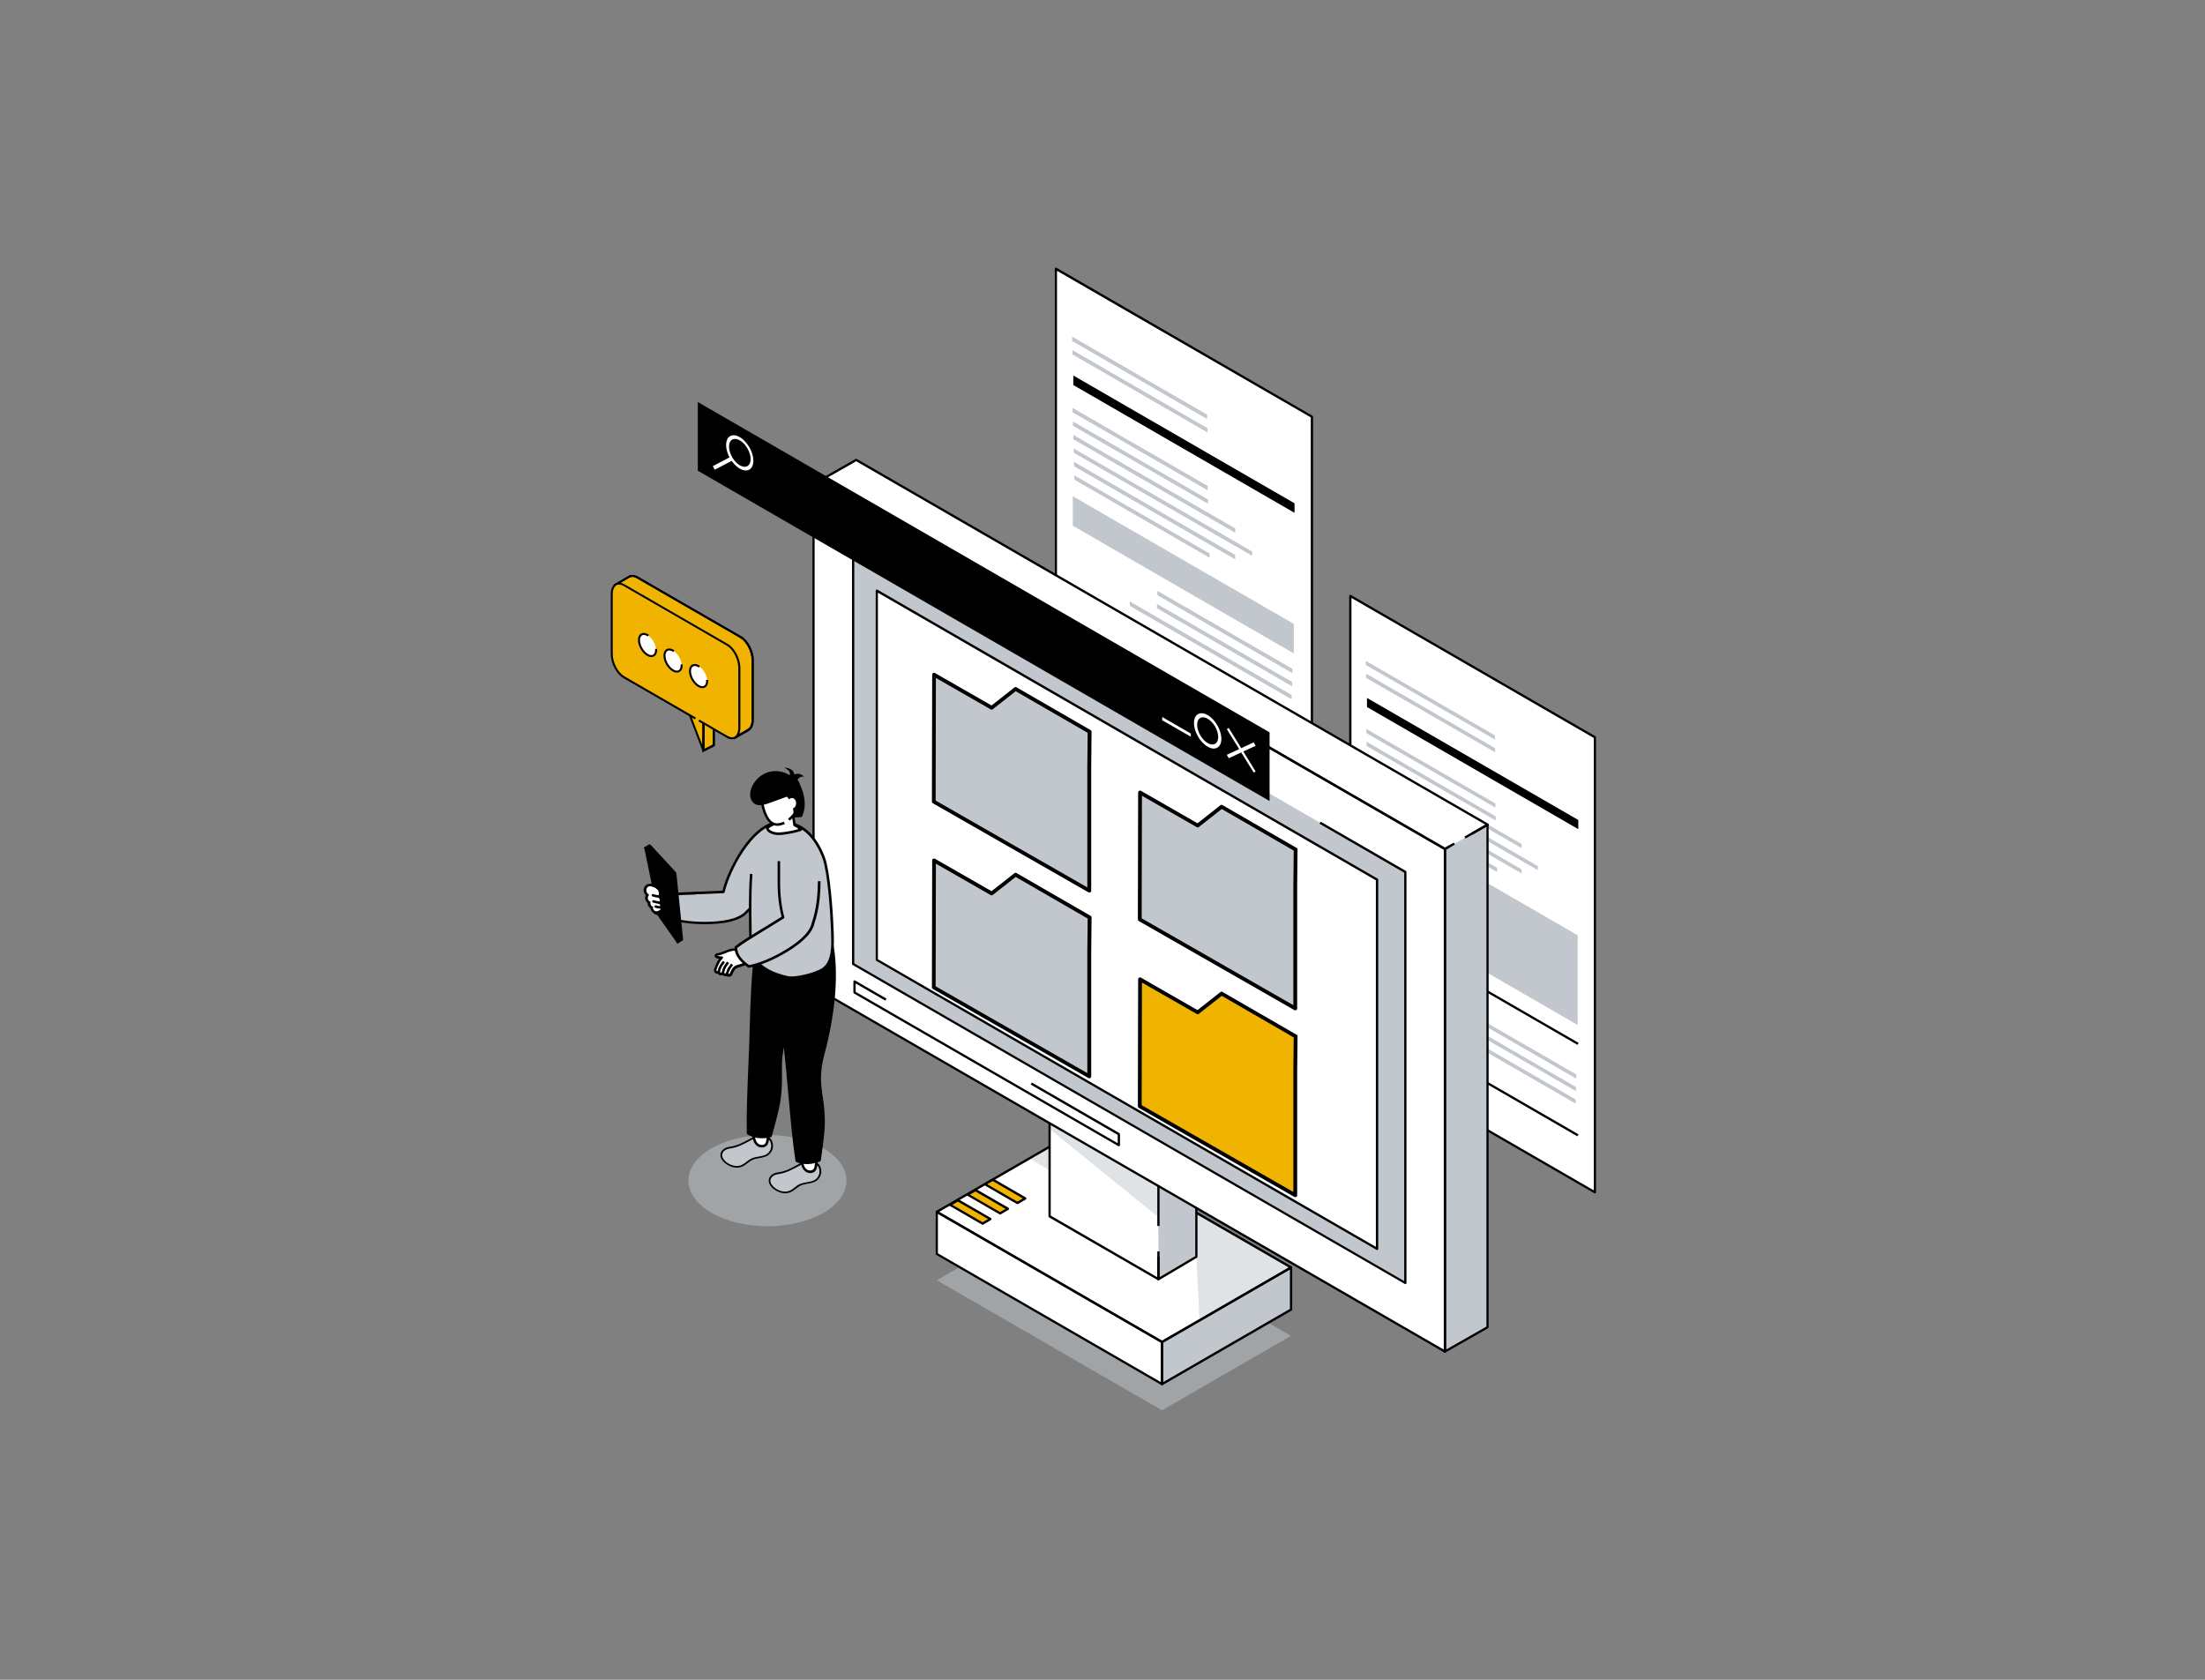 <svg width="1260" height="960" viewBox="0 0 1260 960" fill="none" xmlns="http://www.w3.org/2000/svg">
<rect x="0" y="0" width="1260" height="960" fill="#808080" stroke="none"/>
<g clip-path="url(#clip0_170_1553)">
<path d="M771.64 600.617L911.43 681.38V421.342L771.64 340.58V600.617Z" fill="white"/>
<path d="M771.95 340.009C771.95 340.009 771.484 339.905 771.276 340.009C771.069 340.113 770.965 340.32 770.965 340.58V600.617C770.965 600.617 771.069 601.084 771.276 601.188L911.066 681.95C911.066 681.95 911.274 682.054 911.378 682.054C911.481 682.054 911.585 682.054 911.689 681.95C911.896 681.847 912 681.639 912 681.379V421.342C912 421.342 911.896 420.875 911.689 420.771L771.899 340.009H771.95ZM910.755 680.289L772.262 600.254V341.722L910.755 421.757V680.289Z" fill="black"/>
<path d="M781.132 404.058L901.886 473.868V468.626L781.132 398.867V404.058Z" fill="black"/>
<path d="M780.769 418.954L854.476 461.515V459.179L780.769 416.566V418.954Z" fill="#C2C7CD"/>
<path d="M780.924 426.325L854.683 468.886V466.55L780.924 423.938V426.325Z" fill="#C2C7CD"/>
<path d="M781.132 433.694L869.519 484.716V482.38L781.132 431.307V433.694Z" fill="#C2C7CD"/>
<path d="M781.339 441.013L878.751 497.329V494.941L781.339 438.678V441.013Z" fill="#C2C7CD"/>
<path d="M781.547 448.383L869.519 499.196V496.861L781.547 446.047V448.383Z" fill="#C2C7CD"/>
<path d="M781.754 455.754L855.462 498.367V495.979L781.754 453.418V455.754Z" fill="#C2C7CD"/>
<path d="M827.036 573.836L900.744 616.449V614.061L827.036 571.5V573.836Z" fill="#C2C7CD"/>
<path d="M826.829 580.947L900.537 623.56V621.224L826.829 578.611V580.947Z" fill="#C2C7CD"/>
<path d="M811.994 579.649L900.381 630.723V628.335L811.994 577.262V579.649Z" fill="#C2C7CD"/>
<path d="M780.872 516.066L901.522 585.773V534.492L780.872 464.785V516.066Z" fill="#C2C7CD"/>
<path d="M780.832 525.968L780.184 527.092L901.425 597.136L902.074 596.012L780.832 525.968Z" fill="black"/>
<path d="M780.766 578.228L780.117 579.352L901.359 649.396L902.007 648.272L780.766 578.228Z" fill="black"/>
<path d="M780.457 380.027L854.217 422.64V420.252L780.457 377.691V380.027Z" fill="#C2C7CD"/>
<path d="M780.665 387.397L854.373 429.958V427.623L780.665 385.01V387.397Z" fill="#C2C7CD"/>
<path d="M603.371 425.805L749.697 510.356V238.121L603.371 153.57V425.805Z" fill="white"/>
<path d="M603.683 152.999C603.683 152.999 603.216 152.895 603.06 152.999C602.853 153.103 602.749 153.311 602.749 153.57V425.753C602.749 425.753 602.853 426.22 603.06 426.324L749.386 510.875C749.386 510.875 749.594 510.979 749.698 510.979C749.801 510.979 749.905 510.979 750.009 510.875C750.216 510.771 750.32 510.564 750.32 510.304V238.173C750.32 238.173 750.216 237.706 750.009 237.602L603.683 152.999ZM749.023 509.162L603.994 425.39V154.764L749.023 238.536V509.214V509.162Z" fill="black"/>
<path d="M613.33 220.059L739.738 293.088V287.638L613.33 214.609V220.059Z" fill="black"/>
<path d="M612.916 235.63L690.099 280.215V277.724L612.916 233.139V235.63Z" fill="#C2C7CD"/>
<path d="M613.123 243.313L690.306 287.898V285.458L613.123 240.873V243.313Z" fill="#C2C7CD"/>
<path d="M613.331 251.046L705.868 304.507V302.015L613.331 248.555V251.046Z" fill="#C2C7CD"/>
<path d="M613.538 258.727L715.515 317.637V315.198L613.538 256.287V258.727Z" fill="#C2C7CD"/>
<path d="M613.746 266.46L705.816 319.661V317.17L613.746 263.969V266.46Z" fill="#C2C7CD"/>
<path d="M613.953 274.143L691.136 318.728V316.288L613.953 271.703V274.143Z" fill="#C2C7CD"/>
<path d="M661.362 397.725L738.545 442.31V439.87L661.362 395.285V397.725Z" fill="#C2C7CD"/>
<path d="M661.155 405.199L738.338 449.784V447.345L661.155 402.76V405.199Z" fill="#C2C7CD"/>
<path d="M645.594 403.797L738.13 457.258V454.818L645.594 401.357V403.797Z" fill="#C2C7CD"/>
<path d="M661.362 340.163L738.545 384.748V382.257L661.362 337.672V340.163Z" fill="#C2C7CD"/>
<path d="M661.155 347.638L738.338 392.223V389.732L661.155 345.146V347.638Z" fill="#C2C7CD"/>
<path d="M645.594 346.236L738.13 399.696V397.205L645.594 343.744V346.236Z" fill="#C2C7CD"/>
<path d="M613.02 300.459L739.324 373.435V356.566L613.02 283.59V300.459Z" fill="#C2C7CD"/>
<path d="M613.03 347.591L612.382 348.715L739.239 422.003L739.887 420.879L613.03 347.591Z" fill="black"/>
<path d="M613.019 402.349L612.371 403.473L739.228 476.761L739.876 475.637L613.019 402.349Z" fill="black"/>
<path d="M612.656 194.886L689.787 239.471V236.98L612.656 192.395V194.886Z" fill="#C2C7CD"/>
<path d="M612.863 202.566L689.994 247.152V244.712L612.863 200.127V202.566Z" fill="#C2C7CD"/>
<g opacity="0.5">
<path d="M664.008 805.999L535.317 731.673L609.025 689.061L737.715 763.439L664.008 805.999Z" fill="#C2C7CD"/>
</g>
<path d="M664.008 766.97L535.317 692.592L609.025 650.031L737.715 724.357L664.008 766.97Z" fill="white"/>
<path d="M737.715 724.357V748.441L664.008 791.002V766.97L737.715 724.357Z" fill="#C2C7CD"/>
<path d="M664.008 791.001V766.97L535.317 692.592V716.623L664.008 791.001Z" fill="white"/>
<g opacity="0.5">
<path d="M587.914 661.866L683.667 718.233L685.378 753.683L737.715 724.358L608.195 650.551L587.914 661.866Z" fill="#C2C7CD"/>
</g>
<path d="M561.46 699.288L542.891 688.544L547.351 685.949L565.921 696.693L561.46 699.288Z" fill="#F0B400"/>
<path d="M571.471 693.424L552.901 682.732L557.362 680.137L575.984 690.881L571.471 693.424Z" fill="#F0B400"/>
<path d="M581.378 687.506L562.757 676.762L567.27 674.219L585.839 684.911L581.378 687.506Z" fill="#F0B400"/>
<path d="M561.46 699.961C561.46 699.961 561.252 699.961 561.148 699.857L542.579 689.113C542.579 689.113 542.268 688.802 542.268 688.542C542.268 688.283 542.371 688.075 542.579 687.971L547.04 685.376C547.04 685.376 547.506 685.272 547.714 685.376L566.284 696.12C566.284 696.12 566.595 696.432 566.595 696.691C566.595 696.951 566.491 697.158 566.284 697.262L561.823 699.857C561.823 699.857 561.615 699.961 561.511 699.961H561.46ZM544.187 688.542L561.46 698.508L564.624 696.691L547.351 686.726L544.187 688.542Z" fill="black"/>
<path d="M571.47 694.098C571.47 694.098 571.263 694.098 571.159 693.994L552.59 683.25C552.59 683.25 552.278 682.939 552.278 682.679C552.278 682.42 552.382 682.212 552.59 682.108L557.05 679.513C557.05 679.513 557.517 679.409 557.725 679.513L576.294 690.257C576.294 690.257 576.605 690.568 576.605 690.828C576.605 691.087 576.502 691.295 576.294 691.399L571.833 693.994C571.833 693.994 571.626 694.098 571.522 694.098H571.47ZM554.198 682.731L571.47 692.696L574.634 690.88L557.362 680.914L554.198 682.731Z" fill="black"/>
<path d="M581.378 688.18C581.378 688.18 581.17 688.18 581.066 688.076L562.497 677.332C562.497 677.332 562.186 677.021 562.186 676.761C562.186 676.502 562.289 676.294 562.497 676.19L566.958 673.595C566.958 673.595 567.424 673.491 567.632 673.595L586.201 684.339C586.201 684.339 586.513 684.65 586.513 684.91C586.513 685.169 586.409 685.377 586.201 685.481L581.741 688.076C581.741 688.076 581.533 688.18 581.429 688.18H581.378ZM564.053 676.761L581.326 686.727L584.49 684.91L567.217 674.944L564.053 676.761Z" fill="black"/>
<path d="M664.008 767.592C664.008 767.592 663.8 767.592 663.697 767.488L535.007 693.11C535.007 693.11 534.695 692.799 534.695 692.539C534.695 692.28 534.799 692.072 535.007 691.968L608.714 649.407C608.714 649.407 609.181 649.304 609.389 649.407L738.079 723.785C738.079 723.785 738.39 724.097 738.39 724.356C738.39 724.616 738.286 724.824 738.079 724.927L664.371 767.488C664.371 767.488 664.164 767.592 664.06 767.592H664.008ZM536.615 692.591L664.008 766.191L736.419 724.356L609.025 650.757L536.615 692.591Z" fill="black"/>
<path d="M664.008 791.675C664.008 791.675 663.801 791.675 663.697 791.571C663.489 791.468 663.386 791.26 663.386 791V766.969C663.386 766.969 663.489 766.502 663.697 766.398L737.405 723.837C737.405 723.837 737.871 723.733 738.079 723.837C738.286 723.941 738.39 724.149 738.39 724.408V748.439C738.39 748.439 738.286 748.907 738.079 749.01L664.371 791.571C664.371 791.571 664.164 791.675 664.06 791.675H664.008ZM664.682 767.332V789.859L737.093 748.024V725.498L664.682 767.332Z" fill="black"/>
<path d="M664.008 791.676C664.008 791.676 663.8 791.676 663.697 791.572L535.007 717.194C535.007 717.194 534.695 716.883 534.695 716.624V692.592C534.695 692.592 534.799 692.125 535.007 692.021C535.214 691.917 535.473 691.917 535.681 692.021L664.371 766.399C664.371 766.399 664.682 766.711 664.682 766.97V791.001C664.682 791.001 664.578 791.469 664.371 791.572C664.267 791.624 664.164 791.676 664.06 791.676H664.008ZM535.94 716.26L663.334 789.86V767.333L535.94 693.734V716.26Z" fill="black"/>
<path d="M661.933 731.103L599.74 695.134V627.451L661.933 663.369V731.103Z" fill="white"/>
<path d="M661.933 731.103L683.666 718.231V650.549L661.933 663.369V731.103Z" fill="#C2C7CD"/>
<g opacity="0.5">
<path d="M600.052 640.738L599.896 645.306L661.622 695.393L661.933 676.292L600.052 640.738Z" fill="#C2C7CD"/>
</g>
<path d="M661.933 731.726C661.933 731.726 661.726 731.726 661.622 731.622L599.429 695.705C599.429 695.705 599.118 695.393 599.118 695.134V627.452C599.118 627.452 599.222 626.984 599.429 626.881C599.637 626.777 599.896 626.777 600.104 626.881L662.296 662.798C662.296 662.798 662.607 663.109 662.607 663.369V676.916H661.311V663.732L600.415 628.542V694.719L661.311 729.909V718.231H662.607V730.999C662.607 730.999 662.504 731.466 662.296 731.57C662.192 731.622 662.089 731.674 661.985 731.674H661.933V731.726Z" fill="black"/>
<path d="M661.933 731.726C661.933 731.726 661.726 731.726 661.622 731.622C661.414 731.518 661.311 731.311 661.311 731.051V715.221H662.607V729.909L682.992 717.868V651.691L662.607 663.732V700.636H661.311V663.369C661.311 663.369 661.414 662.902 661.622 662.798L683.304 649.978C683.304 649.978 683.77 649.874 683.978 649.978C684.185 650.082 684.289 650.289 684.289 650.549V718.231C684.289 718.231 684.185 718.698 683.978 718.802L662.296 731.622C662.296 731.622 662.089 731.726 661.985 731.726H661.933Z" fill="black"/>
<path d="M825.688 772.417L464.878 563.972V276.789L825.688 485.234V772.417Z" fill="white"/>
<path d="M487.493 550.893V316.029L803.02 498.315V733.179L487.493 550.893Z" fill="#C2C7CD"/>
<path d="M803.02 733.854C803.02 733.854 802.813 733.854 802.709 733.75L487.182 551.465C487.182 551.465 486.871 551.153 486.871 550.894V316.03C486.871 316.03 486.975 315.563 487.182 315.459C487.39 315.355 487.649 315.355 487.857 315.459L645.75 406.653L645.075 407.795L644.505 407.484L488.168 317.172V550.582L802.398 732.141V498.731L754.003 470.754L754.677 469.613L803.384 497.744C803.384 497.744 803.695 498.056 803.695 498.315V733.231C803.695 733.231 803.591 733.698 803.384 733.802C803.28 733.854 803.176 733.906 803.072 733.906H803.02V733.854Z" fill="black"/>
<path d="M825.688 772.417L850.067 758.559V471.324L825.688 485.234V772.417Z" fill="#C2C7CD"/>
<path d="M850.067 471.325L825.688 485.235L464.878 276.79L489.257 262.932L850.067 471.325Z" fill="white"/>
<path d="M639.318 655.116C639.318 655.116 639.111 655.116 639.007 655.012L487.961 567.762C487.961 567.762 487.649 567.45 487.649 567.191V560.91C487.649 560.91 487.753 560.443 487.961 560.34C488.168 560.236 488.427 560.236 488.635 560.34L506.582 570.72L505.908 571.862L488.946 562.052V566.828L638.696 653.351V648.576L588.952 619.821L589.626 618.679L639.681 647.59C639.681 647.59 639.992 647.901 639.992 648.161V654.441C639.992 654.441 639.889 654.908 639.681 655.012C639.577 655.064 639.474 655.116 639.37 655.116H639.318Z" fill="black"/>
<path d="M501.031 548.609V337.568L786.888 502.726V713.714L501.031 548.609Z" fill="white"/>
<path d="M786.889 714.389C786.889 714.389 786.681 714.389 786.578 714.286L500.72 549.128C500.72 549.128 500.409 548.817 500.409 548.557V337.569C500.409 337.569 500.513 337.102 500.72 336.998C500.928 336.894 501.187 336.894 501.395 336.998L787.252 502.155C787.252 502.155 787.563 502.467 787.563 502.726V713.715C787.563 713.715 787.459 714.182 787.252 714.286C787.148 714.337 787.044 714.389 786.941 714.389H786.889ZM501.654 548.194L786.214 712.573V503.089L501.654 338.711V548.194Z" fill="black"/>
<path d="M825.687 773.092C825.687 773.092 825.479 773.092 825.376 772.988L464.566 564.543C464.566 564.543 464.255 564.232 464.255 563.972V276.789C464.255 276.789 464.359 276.322 464.566 276.218C464.774 276.115 465.033 276.115 465.24 276.218L826.05 484.664C826.05 484.664 826.361 484.975 826.361 485.235V772.418C826.361 772.418 826.258 772.885 826.05 772.988C825.946 773.04 825.843 773.092 825.739 773.092H825.687ZM465.5 563.609L825.013 771.276V485.598L465.5 277.931V563.609Z" fill="black"/>
<path d="M825.687 773.092C825.687 773.092 825.479 773.092 825.376 772.988C825.168 772.884 825.064 772.677 825.064 772.417V485.234C825.064 485.234 825.168 484.767 825.376 484.663L828.073 483.106L828.695 484.248L826.309 485.598V771.275L849.392 758.144V472.466L841.352 477.034L840.729 475.892L849.703 470.753C849.703 470.753 850.17 470.649 850.325 470.753C850.533 470.857 850.637 471.065 850.637 471.324V758.507C850.637 758.507 850.533 758.974 850.325 759.078L825.946 772.988C825.946 772.988 825.739 773.092 825.635 773.092H825.687Z" fill="black"/>
<path d="M825.687 485.858C825.687 485.858 825.479 485.858 825.376 485.754L464.566 277.309C464.566 277.309 464.255 276.998 464.255 276.738C464.255 276.479 464.359 276.271 464.566 276.167L488.945 262.257C488.945 262.257 489.412 262.153 489.568 262.257L850.377 470.702C850.377 470.702 850.688 471.014 850.688 471.273C850.688 471.533 850.585 471.74 850.377 471.844L837.462 479.214L836.839 478.073L848.769 471.273L489.256 263.607L466.174 276.738L825.687 484.405L830.718 481.55L831.341 482.692L825.998 485.754C825.998 485.754 825.791 485.858 825.687 485.858Z" fill="black"/>
<path d="M580.341 499.872L566.699 510.616L533.709 491.723L533.554 564.284L622.407 615.15V544.664L622.667 524.318L580.341 499.872Z" fill="#C2C7CD"/>
<path d="M623.186 523.384L580.86 498.937C580.497 498.73 579.978 498.73 579.667 499.041L566.595 509.318L534.28 490.789C533.969 490.581 533.554 490.581 533.191 490.789C532.828 490.996 532.672 491.359 532.672 491.723L532.517 564.284C532.517 564.699 532.724 565.011 533.087 565.218L621.941 616.084C621.941 616.084 622.304 616.24 622.46 616.24C622.615 616.24 622.823 616.24 623.03 616.084C623.341 615.876 623.549 615.513 623.549 615.15V544.665L623.756 524.318C623.756 523.903 623.549 523.54 623.238 523.384H623.186ZM621.319 613.281L534.643 563.661L534.799 493.591L566.129 511.55C566.492 511.758 567.01 511.758 567.322 511.446L580.393 501.169L621.526 524.941L621.319 544.665V613.281Z" fill="black"/>
<path d="M580.341 393.729L566.699 404.473L533.709 385.58L533.554 458.141L622.407 509.007V438.522L622.667 418.176L580.341 393.729Z" fill="#C2C7CD"/>
<path d="M623.186 417.241L580.86 392.795C580.497 392.587 579.978 392.587 579.667 392.899L566.595 403.176L534.28 384.646C533.969 384.438 533.554 384.438 533.191 384.646C532.828 384.854 532.672 385.217 532.672 385.58L532.517 458.142C532.517 458.557 532.724 458.868 533.087 459.076L621.941 509.941C621.941 509.941 622.304 510.097 622.46 510.097C622.615 510.097 622.823 510.097 623.03 509.941C623.341 509.734 623.549 509.37 623.549 509.007V438.522L623.756 418.176C623.756 417.76 623.549 417.397 623.238 417.241H623.186ZM621.319 507.139L534.643 457.519L534.799 387.449L566.129 405.407C566.492 405.615 567.01 405.615 567.322 405.304L580.393 395.027L621.526 418.799L621.319 438.522V507.139Z" fill="black"/>
<path d="M698.034 461.047L684.392 471.791L651.403 452.898L651.247 525.46L740.101 576.325V505.84L740.36 485.494L698.034 461.047Z" fill="#C2C7CD"/>
<path d="M740.879 484.56L698.553 460.113C698.19 459.906 697.671 459.906 697.36 460.217L684.289 470.494L651.974 451.964C651.662 451.757 651.247 451.757 650.884 451.964C650.573 452.172 650.366 452.535 650.366 452.899L650.21 525.46C650.21 525.875 650.417 526.187 650.781 526.394L739.634 577.26C739.634 577.26 739.997 577.415 740.153 577.415C740.309 577.415 740.516 577.415 740.724 577.26C741.035 577.052 741.242 576.689 741.242 576.325V505.84L741.45 485.494C741.45 485.079 741.242 484.716 740.931 484.56H740.879ZM739.064 574.457L652.389 524.837L652.544 454.767L683.874 472.726C684.237 472.933 684.756 472.933 685.067 472.622L698.138 462.345L739.271 486.117L739.064 505.84V574.457Z" fill="black"/>
<path d="M698.034 567.815L684.392 578.559L651.403 559.666L651.247 632.227L740.101 683.145V612.608L740.36 592.262L698.034 567.815Z" fill="#F0B400"/>
<path d="M740.879 591.327L698.553 566.881C698.19 566.673 697.671 566.673 697.36 566.985L684.289 577.261L651.974 558.732C651.662 558.524 651.247 558.524 650.884 558.732C650.573 558.939 650.366 559.303 650.366 559.666L650.21 632.227C650.21 632.643 650.417 632.954 650.781 633.162L739.634 684.027C739.634 684.027 739.997 684.183 740.153 684.183C740.309 684.183 740.516 684.183 740.724 684.027C741.035 683.82 741.242 683.456 741.242 683.093V612.608L741.45 592.262C741.45 591.846 741.242 591.483 740.931 591.327H740.879ZM739.064 681.225L652.389 631.605L652.544 561.535L683.874 579.493C684.237 579.701 684.756 579.701 685.067 579.39L698.138 569.113L739.271 592.885L739.064 612.608V681.225Z" fill="black"/>
<path d="M725.474 457.778L398.743 269.005V229.766L725.474 418.539V457.778Z" fill="black"/>
<path d="M717.486 426.22L702.132 433.331L701.043 431.359L716.448 424.248L717.486 426.22Z" fill="white"/>
<path d="M717.486 440.858L716.448 441.585L701.043 416.723L702.132 415.996L717.486 440.858Z" fill="white"/>
<path d="M682.266 413.193C682.266 418.176 685.793 424.249 690.098 426.74C694.403 429.231 697.93 427.207 697.93 422.224C697.93 417.242 694.403 411.169 690.098 408.678C685.793 406.186 682.266 408.21 682.266 413.193ZM684.081 414.231C684.081 410.39 686.778 408.833 690.098 410.754C693.418 412.674 696.115 417.345 696.115 421.186C696.115 425.027 693.418 426.584 690.098 424.664C686.778 422.743 684.081 418.072 684.081 414.231Z" fill="white"/>
<path d="M680.45 421.031L664.111 411.636V409.768L680.45 419.214V421.031Z" fill="white"/>
<path d="M414.927 254.316C414.927 259.299 418.402 265.32 422.707 267.811C427.013 270.303 430.488 268.278 430.488 263.296C430.488 258.313 427.013 252.292 422.707 249.801C418.402 247.309 414.927 249.333 414.927 254.316ZM416.587 255.25C416.587 251.306 419.336 249.749 422.759 251.669C426.131 253.641 428.932 258.417 428.932 262.361C428.932 266.306 426.183 267.863 422.759 265.943C419.388 263.97 416.587 259.195 416.587 255.25Z" fill="white"/>
<path d="M418.609 263.089L408.443 268.435L407.302 266.411L417.468 261.064L418.609 263.089Z" fill="white"/>
<g opacity="0.5">
<path d="M470.481 656.259C452.845 646.086 424.264 646.086 406.628 656.259C388.992 666.432 388.992 682.937 406.628 693.162C424.264 703.335 452.845 703.335 470.481 693.162C488.117 682.989 488.117 666.484 470.481 656.259Z" fill="#C2C7CD"/>
</g>
<path d="M430.955 650.028C428.414 651.326 425.509 653.039 422.863 654.181C420.581 655.167 418.766 655.582 416.743 655.894C414.72 656.205 412.593 657.399 412.178 659.371C411.763 661.395 413.164 663.316 414.824 664.561C417.313 666.482 420.737 667.52 423.641 666.326C425.82 665.444 427.428 663.523 429.503 662.537C432.459 661.136 436.194 661.655 438.839 659.631C440.188 658.593 441.07 656.932 441.122 655.219C441.381 648.835 434.742 648.056 430.955 650.028Z" fill="#C2C7CD"/>
<path d="M421.047 667.313C418.61 667.313 416.224 666.223 414.564 664.925C412.385 663.264 411.348 661.136 411.763 659.268C412.281 656.88 414.771 655.686 416.742 655.427C418.713 655.115 420.477 654.752 422.759 653.766C424.523 652.987 426.442 652.001 428.257 650.963C429.139 650.496 429.969 650.029 430.799 649.614C432.978 648.472 436.505 648.056 439.098 649.666C440.343 650.444 441.796 652.105 441.692 655.219C441.64 657.088 440.654 658.852 439.202 659.994C437.646 661.188 435.675 661.551 433.808 661.863C432.459 662.122 431.007 662.33 429.814 662.953C428.88 663.42 428.05 664.043 427.168 664.718C426.183 665.496 425.145 666.275 423.9 666.794C422.967 667.157 422.033 667.313 421.099 667.313H421.047ZM435.052 649.614C433.652 649.614 432.251 649.977 431.214 650.496C430.436 650.911 429.554 651.378 428.724 651.845C426.857 652.832 424.938 653.87 423.122 654.648C420.633 655.738 418.661 656.153 416.898 656.413C415.082 656.672 413.111 657.762 412.696 659.527C412.23 661.759 414.46 663.679 415.134 664.199C417.209 665.808 420.529 667.105 423.485 665.911C424.575 665.496 425.508 664.769 426.494 663.991C427.376 663.316 428.257 662.641 429.295 662.122C430.643 661.5 432.096 661.24 433.548 660.981C435.416 660.669 437.127 660.358 438.528 659.32C439.773 658.385 440.551 656.88 440.654 655.271C440.758 653.143 439.98 651.534 438.528 650.548C437.49 649.925 436.297 649.614 435.052 649.614Z" fill="black"/>
<path d="M430.126 638.818C429.659 640.115 430.281 641.724 430.437 643.074C430.748 645.306 430.385 647.537 430.644 649.769C430.852 651.482 431.526 653.299 432.927 654.337C434.327 655.375 436.558 655.479 437.699 654.129C438.425 653.299 438.581 652.053 438.684 650.963C438.996 648.264 439.255 645.617 439.255 642.918C439.255 641.465 439.151 639.856 438.114 638.818C436.506 637.157 431.059 636.015 430.074 638.818H430.126Z" fill="white"/>
<path d="M431.993 636.484C430.696 636.743 429.814 637.47 429.451 638.56C429.036 639.702 429.296 640.947 429.555 642.037C429.659 642.401 429.711 642.764 429.763 643.127C429.918 644.217 429.866 645.255 429.866 646.397C429.866 647.539 429.866 648.629 429.97 649.771C430.229 652.003 431.163 653.768 432.512 654.858C433.29 655.428 434.327 655.792 435.365 655.792C436.454 655.792 437.491 655.428 438.269 654.546C439.151 653.508 439.307 652.055 439.462 650.965C439.774 648.318 440.033 645.567 440.033 642.816C440.033 641.259 439.877 639.442 438.684 638.196C437.491 636.951 434.379 635.913 431.993 636.432V636.484ZM438.01 650.809C437.906 651.951 437.751 652.937 437.18 653.612C436.298 654.65 434.483 654.494 433.393 653.716C431.941 652.626 431.526 650.705 431.422 649.615C431.319 648.577 431.319 647.539 431.319 646.449C431.319 645.359 431.319 644.113 431.215 642.972C431.215 642.608 431.059 642.193 431.007 641.778C430.8 640.844 430.592 639.805 430.852 639.079C431.059 638.508 431.578 638.145 432.356 637.937C434.172 637.574 436.765 638.352 437.699 639.286C438.529 640.169 438.632 641.57 438.632 642.868C438.632 645.515 438.321 648.214 438.062 650.861H438.01V650.809Z" fill="black"/>
<path d="M458.603 664.667C456.061 665.965 453.156 667.677 450.511 668.819C448.229 669.806 446.413 670.221 444.39 670.532C442.367 670.844 440.241 672.037 439.826 674.01C439.411 676.034 440.811 677.954 442.471 679.2C444.961 681.121 448.384 682.159 451.289 680.965C453.467 680.082 455.075 678.162 457.15 677.176C460.107 675.774 463.842 676.294 466.487 674.269C467.836 673.231 468.717 671.57 468.769 669.857C469.029 663.473 462.389 662.695 458.603 664.667Z" fill="#C2C7CD"/>
<path d="M448.643 681.951C446.205 681.951 443.819 680.861 442.159 679.563C439.981 677.902 438.943 675.774 439.358 673.906C439.877 671.518 442.367 670.324 444.338 670.065C446.309 669.753 448.073 669.39 450.355 668.404C452.118 667.625 454.038 666.639 455.853 665.601C456.735 665.134 457.565 664.667 458.395 664.251C460.573 663.11 464.101 662.642 466.694 664.303C467.939 665.082 469.391 666.743 469.288 669.857C469.184 671.726 468.25 673.49 466.798 674.632C465.242 675.826 463.271 676.189 461.403 676.501C460.055 676.76 458.602 676.968 457.409 677.591C456.476 678.058 455.646 678.681 454.764 679.355C453.778 680.134 452.741 680.913 451.496 681.432C450.562 681.795 449.629 681.951 448.695 681.951H448.643ZM458.81 665.134C458.032 665.549 457.15 666.016 456.32 666.483C454.453 667.47 452.533 668.508 450.718 669.286C448.176 670.376 446.257 670.791 444.494 671.051C442.834 671.31 440.707 672.245 440.292 674.165C439.825 676.397 442.056 678.317 442.73 678.836C444.805 680.445 448.124 681.743 451.081 680.549C452.17 680.134 453.104 679.407 454.09 678.629C454.971 677.954 455.853 677.227 456.891 676.76C458.239 676.137 459.743 675.878 461.144 675.618C463.011 675.307 464.723 674.996 466.123 673.957C467.368 673.023 468.146 671.466 468.25 669.909C468.354 667.781 467.576 666.172 466.123 665.186C463.945 663.784 460.781 664.148 458.81 665.186V665.134Z" fill="black"/>
<path d="M457.772 653.404C457.305 654.701 457.928 656.31 458.083 657.66C458.395 659.892 458.032 662.123 458.291 664.355C458.498 666.12 459.173 667.885 460.573 668.923C461.974 669.961 464.204 670.065 465.345 668.715C466.071 667.885 466.227 666.691 466.331 665.549C466.642 662.85 466.901 660.203 466.901 657.504C466.901 656.051 466.798 654.442 465.76 653.404C464.152 651.743 458.706 650.601 457.72 653.404H457.772Z" fill="white"/>
<path d="M459.639 651.12C458.343 651.38 457.461 652.107 457.098 653.197C456.683 654.338 456.942 655.584 457.202 656.674C457.253 657.037 457.357 657.401 457.409 657.764C457.565 658.854 457.513 659.892 457.513 661.034C457.513 662.176 457.513 663.266 457.617 664.408C457.876 666.64 458.81 668.404 460.158 669.494C460.936 670.065 461.974 670.429 463.011 670.429C464.1 670.429 465.19 670.065 465.916 669.183C466.798 668.145 466.953 666.691 467.109 665.601C467.42 662.954 467.679 660.204 467.679 657.453C467.679 655.895 467.524 654.079 466.331 652.833C465.138 651.587 462.026 650.549 459.639 651.068V651.12ZM465.605 665.446C465.501 666.588 465.345 667.574 464.775 668.197C463.841 669.235 462.077 669.079 460.988 668.3C459.536 667.21 459.121 665.29 459.017 664.2C458.913 663.162 458.913 662.124 458.913 661.034C458.913 659.944 458.913 658.698 458.81 657.556C458.81 657.193 458.654 656.778 458.602 656.363C458.395 655.428 458.187 654.39 458.446 653.664C458.654 653.093 459.173 652.729 459.951 652.522C461.766 652.107 464.36 652.937 465.293 653.871C466.123 654.754 466.227 656.155 466.227 657.453C466.227 660.1 465.916 662.799 465.656 665.446H465.605Z" fill="black"/>
<path d="M463.219 523.594C465.398 541.76 459.848 566.57 450.252 589.667C443.301 606.432 448.125 612.713 445.065 630.723C444.131 636.121 440.396 649.305 440.396 649.305C440.396 649.305 432.927 651.536 427.377 647.851C427.014 632.073 428.259 611.882 428.777 596.207C429.4 576.069 429.607 560.446 432.045 540.359C432.72 534.805 433.549 529.044 436.506 524.528C439.515 519.961 444.546 517.314 449.629 517.262C454.661 517.262 459.485 519.701 463.219 523.542V523.594Z" fill="black"/>
<path d="M435.728 650.55C438.425 650.498 440.396 649.927 440.552 649.875C440.759 649.823 440.967 649.615 441.018 649.408C441.174 648.889 444.753 636.172 445.687 630.774C446.932 623.508 446.88 618.058 446.828 613.231C446.776 606.016 446.724 599.788 450.822 589.874C454.505 581.051 457.513 572.175 459.744 563.507L459.899 562.832L458.602 562.469L458.447 563.144C456.216 571.76 453.208 580.532 449.577 589.303C445.376 599.476 445.427 605.809 445.479 613.179C445.479 617.954 445.583 623.352 444.338 630.515C443.508 635.342 440.448 646.449 439.825 648.629C438.321 648.992 432.512 650.134 428.051 647.383C427.843 636.172 428.362 623.093 428.881 610.376C429.088 605.393 429.296 600.618 429.451 596.155C429.555 593.611 429.607 591.172 429.659 588.784C430.178 572.227 430.593 557.902 432.719 540.358C433.445 534.389 434.275 529.043 437.076 524.839C439.877 520.583 444.649 517.936 449.629 517.884C454.245 517.884 458.862 520.012 462.7 523.957L463.167 524.424L464.153 523.489L463.686 523.022C459.588 518.766 454.608 516.482 449.629 516.482C444.183 516.534 438.995 519.441 435.987 524.06C433.03 528.524 432.149 534.233 431.422 540.15C429.296 557.746 428.829 572.071 428.362 588.68C428.31 591.068 428.206 593.507 428.155 596.051C427.999 600.514 427.792 605.29 427.584 610.272C427.065 623.093 426.495 636.38 426.754 647.695C426.754 647.903 426.858 648.11 427.065 648.266C429.918 650.134 433.186 650.55 435.78 650.498H435.728V650.55Z" fill="black"/>
<path d="M474.63 535.531C479.143 553.282 476.861 578.559 470.325 602.694C465.605 620.238 471.207 625.843 470.481 644.061C470.273 649.563 468.302 663.058 468.302 663.058C468.302 663.058 461.144 666.224 455.231 663.318C452.845 647.695 451.444 627.556 449.94 611.933C447.969 591.898 446.153 576.379 445.946 556.137C445.894 550.531 445.946 544.718 448.28 539.891C450.666 534.96 455.335 531.69 460.314 531.015C465.294 530.289 470.377 532.157 474.578 535.479H474.63V535.531Z" fill="black"/>
<path d="M470.066 626.569C469.08 619.407 468.25 613.282 470.999 602.901C477.639 578.299 479.402 554.994 475.927 538.281L474.942 540.305C477.898 556.707 476.031 579.026 469.651 602.538C466.798 613.178 467.68 619.459 468.665 626.725C469.34 631.448 470.066 636.794 469.806 644.061C469.651 648.94 467.991 660.359 467.68 662.591C466.279 663.161 460.625 665.03 455.853 662.902C454.194 651.846 453 638.767 451.911 626.102C451.496 621.119 451.029 616.344 450.614 611.933C450.355 609.441 450.096 607.002 449.888 604.614C449.11 596.829 448.384 589.562 447.813 582.192H446.465C447.035 589.666 447.762 596.932 448.54 604.77C448.799 607.157 449.006 609.597 449.266 612.088C449.681 616.5 450.148 621.327 450.563 626.258C451.704 639.026 452.845 652.314 454.557 663.473C454.557 663.68 454.712 663.888 454.92 663.992C456.32 664.667 457.773 665.03 459.173 665.186C463.997 665.757 468.354 663.836 468.613 663.732C468.821 663.629 468.977 663.421 469.028 663.213C469.132 662.642 471.051 649.615 471.259 644.113C471.57 636.743 470.792 631.293 470.118 626.569H470.066Z" fill="black"/>
<path d="M385.672 514.25C384.842 512.589 383.753 511.032 382.3 509.89C379.655 507.762 376.128 507.191 372.808 506.672C371.978 506.517 371.045 506.413 370.318 506.88C369.54 507.347 369.177 508.385 369.385 509.268C369.592 510.15 370.215 510.929 370.941 511.448C370.37 511.863 370.059 512.953 370.163 513.472C370.267 514.043 370.941 515.34 371.719 515.237C371.511 516.015 371.563 515.963 371.719 516.69C371.874 517.468 372.549 518.195 373.327 518.143C372.653 520.375 375.402 521.465 377.062 522.036C379.188 522.711 381.522 522.659 383.597 521.828C384.635 521.413 385.62 520.79 386.191 519.856C386.709 519.026 386.813 517.987 386.709 517.001C386.554 516.015 386.191 515.133 385.724 514.25H385.672Z" fill="white"/>
<path d="M386.969 513.577C385.932 511.552 384.635 509.891 383.183 508.75C380.174 506.362 376.18 505.739 372.964 505.22C372.549 505.168 372.03 505.064 371.512 505.064C370.734 505.064 370.059 505.22 369.489 505.583C368.192 506.362 367.518 507.971 367.881 509.528C368.036 510.307 368.4 511.033 368.97 511.656C368.659 512.383 368.555 513.161 368.659 513.629C368.763 514.303 369.229 515.393 370.059 516.068C370.059 516.224 370.059 516.431 370.163 516.639V516.95C370.423 517.885 370.993 518.663 371.719 519.13C371.875 520.584 373.016 522.193 376.543 523.335C377.632 523.698 378.774 523.854 379.915 523.854C381.315 523.854 382.716 523.594 384.013 523.075C385.569 522.452 386.658 521.622 387.332 520.532C387.955 519.494 388.214 518.144 388.007 516.743C387.799 515.445 387.28 514.303 386.917 513.525L386.969 513.577ZM386.139 519.857C385.569 520.791 384.583 521.414 383.546 521.829C382.405 522.296 381.16 522.504 379.967 522.504C378.981 522.504 377.996 522.348 377.01 522.037C375.35 521.466 372.601 520.376 373.275 518.144H373.172C372.445 518.144 371.823 517.469 371.667 516.691C371.512 515.912 371.46 515.964 371.667 515.238H371.564C370.837 515.238 370.163 514.044 370.111 513.473C370.059 513.006 370.319 511.864 370.889 511.449C370.111 510.93 369.489 510.151 369.333 509.269C369.126 508.386 369.489 507.348 370.267 506.881C370.682 506.622 371.097 506.57 371.564 506.57C371.979 506.57 372.394 506.622 372.757 506.673C376.128 507.192 379.604 507.763 382.249 509.891C383.701 511.033 384.791 512.59 385.62 514.251C386.087 515.134 386.45 516.068 386.606 517.002C386.762 517.988 386.606 519.027 386.139 519.857Z" fill="black"/>
<path d="M453.675 471.534C443.508 463.437 429.814 475.478 421.048 491.101C417.365 497.641 414.772 504.129 413.371 509.683C410.155 509.787 406.421 509.994 402.167 510.15C393.453 510.513 386.347 510.617 381.367 511.396C379.033 515.6 380.486 520.219 382.457 524.579C388.474 526.604 396.877 527.642 406.213 527.278C411.815 527.071 416.121 526.344 419.44 525.306C419.803 525.202 420.218 525.046 420.633 524.891C423.642 523.749 425.665 522.347 426.961 520.686C431.63 516.586 436.713 510.15 441.122 502.365C449.94 486.742 461.663 477.814 453.675 471.482V471.534Z" fill="#C2C7CD"/>
<path d="M397.966 511.084L402.219 510.928C404.45 510.824 406.525 510.721 408.444 510.669C410.207 510.565 411.867 510.513 413.423 510.461C413.735 510.461 413.994 510.202 414.098 509.89C415.498 504.181 418.144 497.797 421.671 491.516C424.524 486.43 432.252 474.284 441.744 471.326L442.419 471.118L442.004 469.717L441.33 469.924C431.319 472.987 423.382 485.547 420.426 490.79C416.951 497.018 414.305 503.298 412.853 509.008C411.452 509.06 410 509.112 408.392 509.215C406.473 509.319 404.398 509.423 402.167 509.475L397.914 509.631C391.223 509.89 385.465 510.098 381.264 510.773C381.056 510.773 380.849 510.928 380.745 511.136C378.203 515.652 379.76 520.427 381.782 524.942C381.886 525.15 382.042 525.254 382.197 525.358C387.696 527.174 394.854 528.16 402.531 528.16C403.724 528.16 404.968 528.16 406.213 528.108C411.608 527.901 416.121 527.226 419.596 526.084C420.011 525.98 420.426 525.825 420.841 525.669C423.797 524.579 426.028 523.074 427.428 521.361C432.356 517.001 437.439 510.461 441.693 502.883L442.056 502.26L440.811 501.534L440.448 502.157C436.246 509.579 431.319 516.015 426.391 520.375C425.094 521.984 423.071 523.333 420.322 524.371C419.959 524.527 419.596 524.683 419.181 524.787C415.757 525.877 411.4 526.551 406.161 526.759C397.395 527.122 389.148 526.188 382.975 524.164C381.212 520.219 379.915 516.067 381.834 512.226C385.932 511.603 391.482 511.395 397.914 511.188V511.084H397.966Z" fill="black"/>
<path d="M371.2 483.213L368.918 484.614L372.601 490.22L379.136 522.089L386.45 532.469L387.332 538.283L389.562 536.881L385.776 499.044L371.2 483.213Z" fill="black"/>
<path d="M368.918 484.615L376.906 523.491L387.332 538.284L383.494 500.394L368.918 484.615Z" fill="black"/>
<path d="M386.295 498.524L371.719 482.745C371.719 482.745 371.097 482.434 370.786 482.642L367.881 484.406L368.659 485.652L371.045 484.199L385.05 499.355L388.785 536.518L386.295 538.075L387.073 539.32L389.978 537.556C389.978 537.556 390.341 537.141 390.341 536.881L386.502 499.043C386.502 499.043 386.399 498.732 386.295 498.628V498.524Z" fill="black"/>
<path d="M384.013 499.925L369.437 484.147C369.437 484.147 368.866 483.835 368.555 483.991C368.244 484.147 368.088 484.458 368.192 484.769L376.18 523.645C376.18 523.645 376.232 523.853 376.284 523.905L386.71 538.697C386.71 538.697 387.073 539.009 387.28 539.009H387.54C387.851 538.905 388.058 538.594 388.007 538.282L384.168 500.444C384.168 500.444 384.064 500.133 383.961 500.029V499.925H384.013ZM377.581 523.178L370.163 487.001L382.82 500.704L386.347 535.583L377.581 523.178Z" fill="black"/>
<path d="M374.52 507.346C373.483 506.516 370.526 505.997 370.007 507.346C369.541 508.644 370.63 510.045 371.512 511.083C372.549 512.277 374.261 512.744 375.713 512.225C376.284 512.018 376.802 511.654 376.958 511.083C377.062 510.72 376.958 510.305 376.906 509.942C376.543 508.8 375.454 508.125 374.52 507.398V507.346Z" fill="white"/>
<path d="M374.883 512.07C373.95 511.707 371.667 510.928 371.149 511.914C370.682 512.849 370.993 514.042 371.875 514.821C372.912 515.703 374.624 516.067 376.076 515.651C376.647 515.496 377.166 515.236 377.321 514.821C377.425 514.561 377.321 514.25 377.269 513.99C376.906 513.16 375.921 512.485 374.883 512.122V512.07Z" fill="white"/>
<path d="M375.506 515.599C374.624 515.391 372.601 514.924 372.186 515.755C371.823 516.533 372.186 517.519 373.016 518.038C373.95 518.661 375.558 518.817 376.803 518.402C377.27 518.246 377.737 517.986 377.84 517.623C377.944 517.364 377.84 517.156 377.737 516.948C377.322 516.274 376.492 515.858 375.506 515.599Z" fill="white"/>
<path d="M376.024 518.246C375.298 518.09 373.638 517.675 373.327 518.402C373.016 519.076 373.327 519.855 374.001 520.27C374.78 520.789 376.076 520.893 377.114 520.53C377.477 520.374 377.892 520.166 377.944 519.907C377.995 519.699 377.944 519.544 377.84 519.336C377.529 518.817 376.802 518.454 376.024 518.246Z" fill="white"/>
<path d="M376.595 511.706C375.454 511.551 374.365 511.343 373.276 510.98C372.913 510.876 372.498 511.084 372.394 511.447C372.29 511.81 372.498 512.226 372.861 512.329C374.002 512.693 375.195 512.952 376.44 513.056H376.544C376.907 513.056 377.218 512.796 377.27 512.433C377.27 512.018 377.062 511.655 376.647 511.603V511.706H376.595Z" fill="black"/>
<path d="M376.906 515.185C375.765 515.029 374.676 514.822 373.586 514.458C373.223 514.355 372.808 514.562 372.704 514.926C372.601 515.289 372.808 515.704 373.171 515.808C374.312 516.171 375.557 516.431 376.75 516.586H376.854C377.217 516.586 377.528 516.327 377.58 515.964C377.58 515.548 377.373 515.185 376.958 515.133H376.906V515.185Z" fill="black"/>
<path d="M377.477 517.936H377.321C376.284 517.781 375.921 517.729 374.883 517.417C374.52 517.314 374.105 517.521 374.001 517.884C373.898 518.248 374.105 518.663 374.468 518.767C375.609 519.078 376.076 519.182 377.114 519.286H377.373C377.736 519.286 378.047 519.026 378.099 518.663C378.099 518.248 377.892 517.884 377.477 517.833V517.936Z" fill="black"/>
<path d="M470.74 490.477C468.82 485.079 465.604 479.422 461.299 475.477C457.201 471.792 452.118 469.612 445.997 470.546C442.47 471.065 439.358 472.83 437.024 475.114C436.298 475.84 435.623 476.619 435.053 477.397C432.667 480.719 431.578 484.612 430.799 488.401C428.206 501.117 428.362 527.744 429.036 540.616C429.295 545.858 432.044 549.959 436.35 552.969C440.032 555.616 444.804 557.433 449.991 558.575C452.326 559.094 456.423 558.575 460.417 557.64C464.567 556.602 468.665 555.149 470.532 553.748C476.912 549.076 475.823 537.658 475.615 530.858C475.304 521.619 473.956 499.197 470.843 490.477H470.74Z" fill="#C2C7CD"/>
<path d="M476.29 530.808C475.979 520.635 474.319 498.264 471.466 490.219C467.472 479.06 458.654 467.849 445.894 469.821L445.168 469.925L445.376 471.378L446.102 471.274C457.98 469.458 466.279 480.15 470.066 490.738C472.919 498.679 474.475 520.894 474.838 530.86C474.838 531.482 474.838 532.105 474.89 532.728C475.149 539.631 475.564 549.078 470.066 553.126C466.539 555.721 454.608 558.836 450.148 557.85C442.782 556.241 430.333 551.881 429.763 540.566C429.399 532.988 429.088 509.942 429.918 500.236V499.51L428.518 499.406V500.133C427.636 509.891 427.947 533.04 428.31 540.618C428.777 549.753 436.402 556.344 449.836 559.251C450.511 559.407 451.289 559.459 452.171 559.459C457.876 559.459 467.628 556.708 470.948 554.268C477.068 549.753 476.653 539.839 476.394 532.624C476.394 531.95 476.342 531.327 476.342 530.756H476.29V530.808Z" fill="black"/>
<path d="M453.104 465.408H442.263V470.91C440.759 471.481 439.307 472.311 438.373 473.298C438.892 474.958 441.33 476.464 444.909 476.464C448.228 476.464 455.698 474.958 457.617 473.972C456.631 472.986 455.386 472.156 453.986 471.481L453.052 465.408H453.104Z" fill="white"/>
<path d="M454.66 471.014L453.83 465.304C453.778 464.941 453.467 464.682 453.103 464.682H442.263C441.848 464.682 441.536 464.993 441.536 465.408V470.443C440.343 470.962 438.891 471.741 437.854 472.831C437.698 473.038 437.594 473.298 437.698 473.557C438.32 475.737 441.329 477.242 444.96 477.242C448.383 477.242 455.956 475.737 458.031 474.699C458.239 474.595 458.394 474.388 458.394 474.18C458.394 473.972 458.394 473.713 458.187 473.557C457.253 472.623 456.06 471.792 454.711 471.118V471.014H454.66ZM444.908 475.737C441.951 475.737 439.877 474.647 439.202 473.505C439.98 472.779 441.121 472.156 442.522 471.585C442.781 471.481 442.989 471.222 442.989 470.91V466.135H452.481L453.311 471.637C453.311 471.637 453.518 472.052 453.726 472.156C454.66 472.623 455.541 473.194 456.319 473.765C453.674 474.647 447.865 475.737 444.96 475.737H444.908Z" fill="black"/>
<path d="M443.974 443.558C437.854 444.285 434.015 447.866 434.897 455.34C435.779 462.866 438.528 471.897 444.701 471.223C450.821 470.496 457.564 463.385 456.683 455.911C455.801 448.385 450.147 442.883 443.974 443.558Z" fill="white"/>
<path d="M443.922 442.83C440.551 443.245 437.957 444.439 436.298 446.411C434.482 448.591 433.808 451.602 434.223 455.391C434.741 459.854 435.779 463.851 437.231 466.654C439.358 470.91 442.055 471.948 444.078 471.948H444.804C445.79 471.844 446.827 471.585 447.813 471.169L448.487 470.91L447.916 469.56L447.242 469.82C446.36 470.183 445.479 470.443 444.597 470.495C442.159 470.754 440.084 469.301 438.476 466.031C437.127 463.384 436.142 459.543 435.623 455.235C435.208 451.861 435.831 449.162 437.387 447.346C438.839 445.633 441.07 444.595 444.078 444.231C449.784 443.557 455.126 448.799 455.956 455.91C456.319 459.18 455.178 462.709 452.74 465.564C452.17 466.239 451.547 466.861 450.873 467.432L450.302 467.899L451.236 468.989L451.807 468.522C452.533 467.9 453.207 467.225 453.83 466.498C456.475 463.28 457.772 459.387 457.357 455.754C456.475 447.865 450.406 442.051 443.871 442.778L443.922 442.83Z" fill="black"/>
<path d="M456.942 447.762C456.32 446.36 455.386 444.803 453.83 444.596C452.481 444.388 451.288 445.322 450.355 446.308C448.954 447.814 447.865 449.682 447.191 451.654C446.983 452.277 446.828 452.9 446.983 453.523C447.139 454.146 448.228 454.665 448.85 454.509C452.326 457.572 454.037 462.502 453.259 467.07C454.867 467.226 456.579 467.122 458.187 466.862C459.691 463.956 460.054 460.478 459.743 457.208C459.38 453.938 458.291 450.772 456.89 447.814L456.942 447.762Z" fill="black"/>
<path d="M453.83 442.571C453.83 441.325 452.896 440.183 451.807 439.612C450.717 438.989 449.421 438.782 448.228 438.574C448.746 439.041 449.369 439.405 449.939 439.82C450.51 440.235 451.029 440.702 451.288 441.377C451.547 442.207 451.288 443.09 450.977 443.868C450.614 444.751 451.495 445.945 452.066 446.723C452.637 447.502 453.778 447.917 454.556 447.346C454.919 447.086 455.178 446.619 455.386 446.204C455.801 445.426 456.319 444.751 457.045 444.284C457.772 443.816 458.705 443.609 459.483 443.972C458.187 442.311 455.801 441.74 453.881 442.623L453.83 442.571Z" fill="black"/>
<path d="M452.533 462.087C453.851 462.087 454.92 460.739 454.92 459.077C454.92 457.414 453.851 456.066 452.533 456.066C451.216 456.066 450.147 457.414 450.147 459.077C450.147 460.739 451.216 462.087 452.533 462.087Z" fill="white"/>
<path d="M451.185 442.986C447.658 440.806 443.249 440.08 439.255 441.221C434.638 442.519 430.8 446.204 429.244 450.72C428.725 452.277 428.466 453.938 428.777 455.547C429.088 457.156 429.97 458.661 431.422 459.491C433.808 460.841 436.765 459.959 439.359 459.024C443.871 457.363 448.384 455.754 452.897 454.094C452.897 450.824 454.349 444.907 451.185 442.934V442.986Z" fill="black"/>
<path d="M378.618 518.04C378.722 517.728 378.722 517.417 378.67 517.053C378.618 516.638 378.359 516.223 378.1 515.911C378.255 515.652 378.411 515.392 378.463 515.081C378.566 514.51 378.463 513.835 378.151 513.213C377.996 512.849 377.788 512.59 377.633 512.33C378.307 510.565 377.892 508.541 376.595 507.192C375.402 505.946 373.742 505.479 372.394 505.167L371.668 505.012L371.356 506.413L372.083 506.569C373.224 506.828 374.624 507.244 375.558 508.178C376.543 509.216 376.803 510.877 376.18 512.123C376.077 512.382 376.077 512.693 376.284 512.901C376.595 513.264 376.751 513.524 376.907 513.835C377.062 514.147 377.114 514.51 377.062 514.77C377.062 514.977 376.855 515.185 376.699 515.237C376.388 515.289 376.18 515.6 376.129 515.911C376.129 516.223 376.336 516.534 376.647 516.638C376.958 516.742 377.218 517.001 377.27 517.313C377.27 517.521 377.27 517.676 377.166 517.728C376.958 517.936 376.855 518.195 376.907 518.507C377.01 518.766 377.218 518.974 377.477 519.026C377.477 519.026 377.529 519.078 377.581 519.181C377.581 519.285 377.581 519.493 377.477 519.649C377.373 519.804 377.166 520.012 376.907 520.168C376.232 520.635 375.454 520.842 374.624 520.842H373.898V522.296H374.624C375.714 522.296 376.803 521.932 377.685 521.361C378.151 521.05 378.463 520.79 378.67 520.427C378.981 519.908 379.085 519.337 378.981 518.87C378.93 518.559 378.774 518.299 378.566 518.091L378.618 518.04Z" fill="black"/>
<path d="M421.463 542.901C419.595 542.382 417.624 542.901 415.757 543.575C413.942 544.25 412.178 545.133 410.259 545.444C409.948 545.444 409.688 545.548 409.429 545.652C409.169 545.807 408.962 546.067 409.014 546.326C409.014 546.742 409.533 546.949 409.948 547.053C411.296 547.364 412.593 547.209 413.942 547.364C415.342 547.52 416.794 547.468 418.195 547.364C419.595 547.261 421.048 547.053 422.241 546.274C422.863 545.859 423.33 545.184 423.226 544.458C423.123 543.627 422.241 543.108 421.463 542.901Z" fill="white"/>
<path d="M425.25 544.302C424.938 543.887 424.575 543.471 424.16 543.16C423.745 542.849 423.227 542.433 422.76 542.693C419.648 544.561 415.602 544.561 412.801 546.897C410.881 548.506 409.896 550.946 408.962 553.281C408.703 553.852 408.495 554.579 408.807 555.098C409.014 555.409 409.377 555.617 409.74 555.669C410.103 555.773 410.466 555.721 410.881 555.669C410.881 556.032 411.037 556.292 411.348 556.447C411.659 556.603 412.023 556.603 412.386 556.447C412.697 556.344 413.008 556.136 413.267 555.928C413.371 556.447 413.786 556.811 414.305 556.915C414.824 557.018 415.394 556.707 415.654 556.292C415.654 556.655 415.913 556.966 416.224 557.122C416.535 557.278 417.002 557.226 417.313 557.018C417.676 556.759 417.832 556.292 417.988 555.876C418.351 554.942 418.818 554.112 419.44 553.281C420.062 552.451 421.1 552.139 422.085 551.828C423.071 551.517 424.056 551.309 424.99 550.842C425.924 550.375 426.754 549.648 427.013 548.662C427.272 547.831 427.065 546.949 426.702 546.17C426.339 545.392 425.82 544.717 425.301 544.094V544.302H425.25Z" fill="white"/>
<path d="M425.82 543.887C425.457 543.472 425.094 543.005 424.575 542.641L424.471 542.537C424.004 542.226 423.226 541.655 422.396 542.122C422.293 542.174 422.137 542.278 422.033 542.33C421.93 542.33 421.774 542.226 421.67 542.226C419.44 541.603 417.106 542.33 415.55 542.901C415.083 543.056 414.564 543.264 414.097 543.472C412.749 543.991 411.504 544.51 410.103 544.717C409.792 544.717 409.481 544.821 409.118 545.029C408.547 545.34 408.236 545.911 408.34 546.43C408.34 546.794 408.651 547.468 409.844 547.78C410.207 547.883 410.57 547.935 410.933 547.935C409.844 549.389 409.066 551.153 408.34 553.074C408.132 553.593 407.717 554.631 408.236 555.565C408.495 556.032 409.014 556.344 409.636 556.5C409.896 556.551 410.103 556.551 410.363 556.551C410.518 556.863 410.777 557.122 411.089 557.278C411.556 557.486 412.074 557.538 412.645 557.382C412.8 557.382 412.904 557.278 413.06 557.226C413.371 557.589 413.786 557.797 414.253 557.901C414.668 557.953 415.135 557.901 415.498 557.693C415.653 557.849 415.809 557.953 416.016 558.057C416.276 558.16 416.535 558.212 416.743 558.212C417.106 558.212 417.469 558.109 417.78 557.849C418.299 557.486 418.506 556.915 418.714 556.396C419.077 555.513 419.492 554.735 420.062 554.008C420.529 553.385 421.515 553.074 422.345 552.814C422.604 552.762 422.811 552.659 423.071 552.607C423.849 552.399 424.627 552.191 425.353 551.828C426.598 551.205 427.428 550.271 427.739 549.233C427.998 548.351 427.895 547.261 427.428 546.274C427.013 545.444 426.442 544.665 425.924 544.043L425.82 543.887ZM426.287 548.662C426.079 549.337 425.509 549.96 424.627 550.375C424.004 550.686 423.33 550.894 422.604 551.102C422.345 551.153 422.085 551.257 421.826 551.309C420.84 551.621 419.595 551.984 418.817 553.022C418.195 553.852 417.676 554.787 417.209 555.877C417.106 556.188 416.95 556.5 416.794 556.603C416.691 556.655 416.535 556.707 416.431 556.603C416.276 556.551 416.276 556.448 416.276 556.344C416.276 556.032 416.016 555.773 415.705 555.669H415.55C415.55 555.669 415.031 555.825 414.927 556.032C414.823 556.24 414.564 556.344 414.305 556.344C413.993 556.344 413.89 556.032 413.89 555.929C413.838 555.669 413.682 555.513 413.423 555.41C413.215 555.306 412.956 555.41 412.749 555.513C412.489 555.721 412.282 555.825 412.074 555.877C411.867 555.929 411.711 555.929 411.607 555.877C411.607 555.877 411.556 555.877 411.556 555.721C411.556 555.513 411.504 555.306 411.348 555.202C411.192 555.046 410.985 554.994 410.829 554.994H409.896C409.896 554.994 409.533 554.839 409.429 554.735C409.273 554.475 409.429 554.008 409.636 553.541C410.57 551.205 411.452 549.181 412.956 547.78C413.164 547.572 413.215 547.261 413.112 547.001C413.008 546.742 412.697 546.534 412.385 546.534C411.607 546.534 410.881 546.534 410.155 546.326C409.999 546.326 409.896 546.275 409.844 546.223C409.948 546.171 410.155 546.119 410.414 546.067C411.919 545.807 413.267 545.288 414.616 544.717C415.083 544.51 415.55 544.354 416.016 544.146C417.365 543.627 419.44 543.005 421.255 543.524C421.411 543.524 421.566 543.627 421.722 543.679C421.93 543.783 422.137 543.783 422.345 543.679L422.552 543.576C422.552 543.576 422.967 543.368 423.071 543.264C423.174 543.264 423.486 543.472 423.641 543.576L423.797 543.679C424.16 543.939 424.471 544.302 424.731 544.665C425.249 545.288 425.716 545.911 426.079 546.586C426.39 547.261 426.494 547.987 426.339 548.558V548.662H426.287Z" fill="black"/>
<path d="M412.697 549.648C410.674 552.191 410.362 553.748 410.051 555.202L409.844 556.292L411.244 556.603L411.452 555.513C411.763 554.112 411.97 552.866 413.786 550.582L414.253 550.011L413.112 549.129L412.645 549.7L412.697 549.648Z" fill="black"/>
<path d="M415.082 550.064C413.059 552.607 412.748 554.112 412.437 555.618L412.229 556.708L413.63 557.019L413.837 555.929C414.149 554.528 414.356 553.282 416.172 550.998L416.638 550.427L415.497 549.545L415.03 550.116L415.082 550.064Z" fill="black"/>
<path d="M417.365 551.205C415.342 553.748 415.03 555.253 414.719 556.758L414.512 557.848L415.912 558.16L416.12 557.07C416.431 555.668 416.638 554.423 418.454 552.139L418.921 551.568L417.78 550.686L417.313 551.256L417.365 551.205Z" fill="black"/>
<path d="M457.254 476.62C444.493 474.544 445.064 486.429 445.064 504.336C445.064 511.862 445.946 518.714 447.45 524.215C444.701 525.876 441.589 527.901 437.958 530.132C430.54 534.7 424.42 538.281 420.478 541.395C420.478 546.223 424.005 549.492 427.843 552.295C434.068 551.101 441.9 547.883 449.836 543.056C454.556 540.15 457.98 537.399 460.366 534.856C460.625 534.596 460.936 534.233 461.196 533.921C463.271 531.482 464.308 529.25 464.671 527.174C466.746 521.309 468.043 513.264 468.043 504.336C468.043 486.429 467.316 478.229 457.254 476.62Z" fill="#C2C7CD"/>
<path d="M467.316 504.336C467.316 512.848 466.123 520.893 463.944 527.07C463.581 529.094 462.492 531.274 460.625 533.506C460.365 533.817 460.106 534.129 459.847 534.388C457.409 536.983 453.933 539.734 449.473 542.485C442.003 547.105 434.378 550.323 428.05 551.568C424.575 548.973 421.411 546.015 421.255 541.759C424.523 539.215 429.295 536.309 434.793 532.935L438.372 530.755C440.24 529.613 442.003 528.471 443.663 527.485C445.167 526.551 446.568 525.668 447.865 524.89C448.124 524.734 448.28 524.371 448.176 524.059C446.62 518.402 445.79 511.551 445.79 504.336V492.139H444.337V504.336C444.337 511.447 445.116 518.194 446.62 523.904C445.427 524.63 444.182 525.409 442.833 526.239C441.173 527.277 439.462 528.367 437.542 529.509L433.963 531.689C428.258 535.167 423.33 538.177 420.01 540.824C419.855 540.98 419.751 541.188 419.751 541.395C419.751 546.586 423.434 549.959 427.428 552.918C427.532 553.022 427.687 553.074 427.843 553.074H427.998C434.586 551.828 442.47 548.454 450.251 543.731C454.815 540.928 458.394 538.125 460.936 535.426C461.247 535.115 461.507 534.803 461.818 534.44C463.841 532.053 465.086 529.665 465.449 527.433C467.627 521.257 468.82 513.056 468.872 504.336V503.609H467.42V504.336H467.316Z" fill="black"/>
<path d="M401.908 428.972L402.063 410.39L392.623 404.629L401.908 428.972Z" fill="#F0B400"/>
<path d="M401.907 428.971L407.82 425.96V407.742L402.063 410.389L401.907 428.971Z" fill="#F0B400"/>
<path d="M401.337 429.958L401.493 410.027L408.443 406.809V426.324L401.337 429.958ZM402.686 410.805L402.53 428.037L407.25 425.598V408.677L402.686 410.805Z" fill="black"/>
<path d="M392.935 404.111C392.935 404.111 392.468 404.007 392.26 404.111C392.053 404.266 392.001 404.526 392.105 404.733L401.389 429.128C401.389 429.128 401.701 429.491 401.908 429.491H402.012C402.012 429.491 402.479 429.232 402.479 428.92L402.634 410.339C402.634 410.339 402.531 409.976 402.375 409.872L392.935 404.059V404.111ZM401.389 425.962L393.764 405.979L401.493 410.754L401.389 426.014V425.962Z" fill="black"/>
<path d="M407.614 407.224L401.856 409.871C401.856 409.871 401.545 410.183 401.545 410.39L401.39 428.972C401.39 428.972 401.493 429.335 401.649 429.439C401.753 429.491 401.856 429.543 401.96 429.543C402.064 429.543 402.116 429.543 402.22 429.491L408.133 426.429C408.133 426.429 408.444 426.117 408.444 425.91V407.691C408.444 407.691 408.34 407.328 408.185 407.224C408.029 407.121 407.822 407.121 407.666 407.224H407.614ZM407.251 425.598L402.479 428.038L402.635 410.754L407.251 408.626V425.598Z" fill="black"/>
<path d="M423.174 364.04L364.145 329.94C362.486 329.005 360.981 328.901 359.788 329.472L351.541 334.248L357.195 338.14V369.334C357.195 374.421 360.307 380.39 364.094 382.57L419.647 414.646L419.802 421.601L427.687 417.138H427.635C429.139 416.255 430.124 414.283 430.124 411.428V377.276C430.124 372.189 427.012 366.272 423.174 364.04Z" fill="#F0B400"/>
<path d="M419.232 422.588L419.077 415.01L363.835 383.089C359.841 380.805 356.625 374.629 356.625 369.335V338.452L350.452 334.248L360.359 328.486V328.694C361.604 328.383 363.005 328.694 364.457 329.472L423.486 363.573C427.48 365.857 430.695 372.034 430.695 377.328V411.48C430.695 413.972 429.969 415.996 428.673 417.138H428.776L428.05 417.709L419.336 422.64H419.232V422.588ZM352.631 334.3L357.766 337.829V369.335C357.766 374.265 360.722 379.975 364.405 382.051L420.218 414.283L420.373 420.563L426.546 417.034L427.324 416.515C428.673 415.788 429.502 413.92 429.502 411.376V377.224C429.502 372.293 426.546 366.584 422.863 364.507L363.835 330.407C362.434 329.576 361.086 329.421 360.048 329.94L359.789 330.043L352.631 334.196V334.3Z" fill="black"/>
<path d="M423.433 363.572L364.405 329.472C362.745 328.485 361.033 328.33 359.685 328.901C359.633 328.901 359.581 328.901 359.529 328.953L351.282 333.728C351.282 333.728 351.022 333.987 351.022 334.195C351.022 334.403 351.126 334.558 351.282 334.662L356.728 338.347V369.282C356.728 374.576 359.944 380.701 363.938 383.036L419.18 414.957L419.336 421.549C419.336 421.549 419.439 421.912 419.647 422.016C419.751 422.016 419.854 422.068 419.906 422.068C419.958 422.068 420.114 422.068 420.166 422.016L428.05 417.552C428.05 417.552 428.205 417.448 428.205 417.345C429.813 416.307 430.695 414.178 430.695 411.376V377.223C430.695 371.929 427.479 365.804 423.485 363.469V363.572H423.433ZM429.502 411.428C429.502 413.919 428.724 415.787 427.324 416.566C427.22 416.566 427.168 416.67 427.168 416.774L420.373 420.615L420.217 414.646C420.217 414.646 420.114 414.282 419.958 414.178L364.405 382.102C360.722 379.974 357.766 374.265 357.766 369.334V338.088C357.766 338.088 357.662 337.724 357.506 337.621L352.579 334.247L359.944 329.991H360.048C361.137 329.472 362.434 329.627 363.834 330.458L422.863 364.559C426.546 366.687 429.502 372.396 429.502 377.327V411.479V411.428Z" fill="black"/>
<path d="M415.549 368.452L356.521 334.352C352.683 332.12 349.57 334.507 349.57 339.594V373.747C349.57 378.833 352.683 384.802 356.521 386.982L396.669 410.183L400.87 412.622L415.549 421.083C419.388 423.315 422.5 420.927 422.5 415.841V381.688C422.5 376.601 419.388 370.632 415.549 368.452Z" fill="#F0B400"/>
<path d="M370.008 363.002C367.31 361.445 365.132 362.691 365.132 365.805C365.132 368.919 367.31 372.708 370.008 374.265C372.705 375.823 374.883 374.577 374.883 371.463C374.883 368.348 372.705 364.559 370.008 363.002Z" fill="white"/>
<path d="M374.365 371.462C374.365 372.759 373.95 373.694 373.224 374.161C372.498 374.576 371.46 374.472 370.319 373.797C367.777 372.344 365.703 368.763 365.703 365.804C365.703 364.507 366.118 363.572 366.844 363.105C367.57 362.69 368.607 362.794 369.749 363.469L370.215 363.728L370.786 362.742L370.319 362.482C368.815 361.6 367.414 361.496 366.273 362.119C365.184 362.742 364.562 364.039 364.562 365.804C364.562 369.126 366.896 373.123 369.749 374.784C370.63 375.303 371.46 375.51 372.238 375.51C372.809 375.51 373.328 375.354 373.794 375.095C374.884 374.472 375.506 373.175 375.506 371.41V370.839H374.365V371.41V371.462Z" fill="black"/>
<path d="M384.635 371.877C381.937 370.32 379.759 371.566 379.759 374.68C379.759 377.794 381.937 381.583 384.635 383.14C387.332 384.698 389.51 383.452 389.51 380.338C389.51 377.223 387.332 373.434 384.635 371.877Z" fill="white"/>
<path d="M388.94 380.337C388.94 381.634 388.525 382.569 387.799 383.036C387.073 383.451 386.035 383.347 384.894 382.672C382.353 381.219 380.278 377.638 380.278 374.679C380.278 373.382 380.693 372.447 381.419 371.98C382.145 371.565 383.183 371.669 384.324 372.344L384.791 372.603L385.361 371.617L384.894 371.357C383.39 370.475 381.99 370.371 380.848 370.994C379.759 371.617 379.137 372.914 379.137 374.679C379.137 378.001 381.471 381.998 384.324 383.659C385.206 384.178 386.035 384.385 386.814 384.385C387.384 384.385 387.903 384.229 388.37 383.97C389.459 383.347 390.081 382.05 390.081 380.285V379.714H388.94V380.285V380.337Z" fill="black"/>
<path d="M399.211 380.702C396.514 379.144 394.335 380.39 394.335 383.504C394.335 386.619 396.514 390.408 399.211 391.965C401.908 393.522 404.087 392.276 404.087 389.162C404.087 386.048 401.908 382.259 399.211 380.702Z" fill="white"/>
<path d="M403.516 389.214C403.516 390.511 403.101 391.446 402.375 391.913C401.649 392.328 400.612 392.224 399.47 391.549C396.929 390.096 394.854 386.515 394.854 383.556C394.854 382.259 395.269 381.324 395.995 380.857C396.721 380.442 397.759 380.546 398.9 381.221L399.367 381.48L399.937 380.494L399.47 380.234C397.966 379.352 396.566 379.248 395.425 379.871C394.335 380.494 393.713 381.791 393.713 383.556C393.713 386.878 396.047 390.875 398.9 392.536C399.782 393.055 400.612 393.262 401.39 393.262C401.96 393.262 402.479 393.106 402.946 392.847C404.035 392.224 404.658 390.926 404.658 389.162V388.591H403.516V389.162V389.214Z" fill="black"/>
<path d="M415.809 367.986L356.781 333.885C354.913 332.795 353.098 332.691 351.697 333.522C349.986 334.508 349 336.74 349 339.595V373.747C349 379.041 352.216 385.166 356.21 387.502L397.084 411.118L397.654 410.132L356.781 386.515C353.098 384.387 350.141 378.678 350.141 373.747V339.595C350.141 337.103 350.919 335.235 352.268 334.456C353.357 333.833 354.758 333.989 356.21 334.819L415.238 368.92C418.921 371.048 421.878 376.758 421.878 381.688V415.841C421.878 418.332 421.1 420.201 419.751 420.98C418.662 421.602 417.261 421.447 415.809 420.616L399.677 411.274L399.107 412.26L415.238 421.602C416.276 422.225 417.313 422.485 418.299 422.485C419.025 422.485 419.751 422.329 420.374 421.966C422.085 420.979 423.071 418.748 423.071 415.893V381.74C423.071 376.446 419.855 370.322 415.861 367.986H415.809Z" fill="black"/>
</g>
<defs>
<clipPath id="clip0_170_1553">
<rect width="563" height="653" fill="white" transform="translate(349 153)"/>
</clipPath>
</defs>
</svg>

